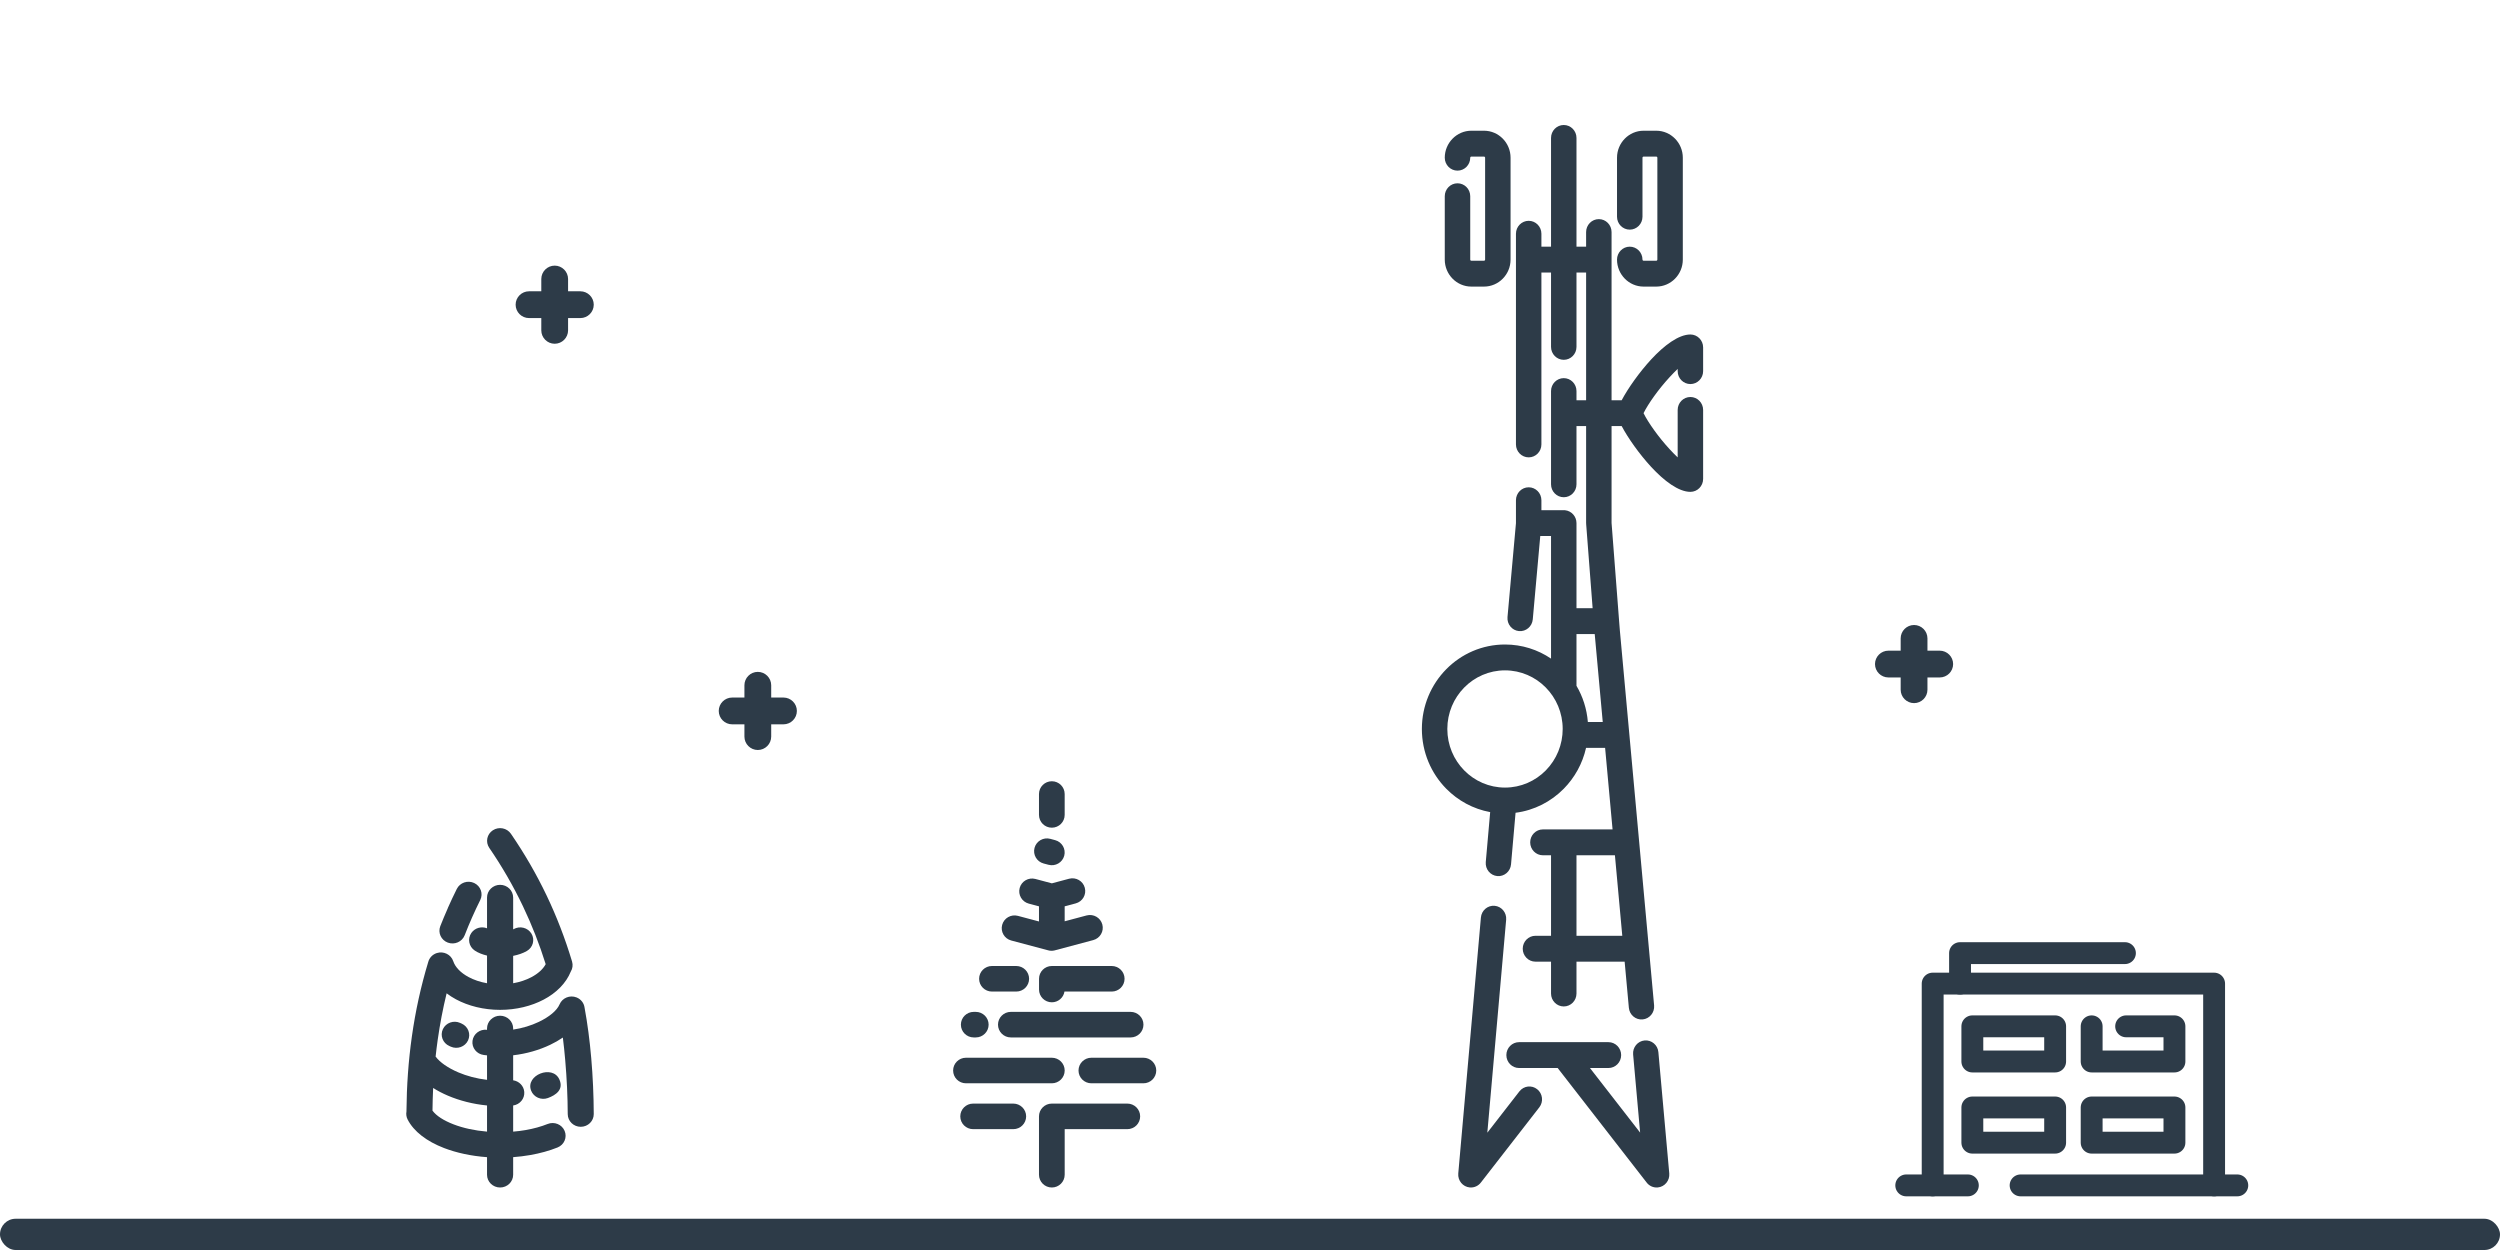 <?xml version="1.0" encoding="UTF-8"?> <svg xmlns="http://www.w3.org/2000/svg" width="160" height="80" viewBox="0 0 160 80" fill="none"> <rect y="78" width="160" height="2" rx="1" fill="#2D3B48"></rect> <path fill-rule="evenodd" clip-rule="evenodd" d="M122.5 40C122.972 40 123.357 40.386 123.357 40.857V41.643H124.143C124.614 41.643 125 42.028 125 42.5C125 42.972 124.614 43.357 124.143 43.357H123.357V44.143C123.357 44.614 122.972 45 122.5 45C122.028 45 121.643 44.614 121.643 44.143V43.357H120.857C120.386 43.357 120 42.972 120 42.5C120 42.028 120.386 41.643 120.857 41.643H121.643V40.857C121.643 40.386 122.028 40 122.5 40V40Z" fill="#2D3B48"></path> <path fill-rule="evenodd" clip-rule="evenodd" d="M35.5 17C35.972 17 36.357 17.386 36.357 17.857V18.643H37.143C37.614 18.643 38 19.028 38 19.5C38 19.972 37.614 20.357 37.143 20.357H36.357V21.143C36.357 21.614 35.972 22 35.5 22C35.028 22 34.643 21.614 34.643 21.143V20.357H33.857C33.386 20.357 33 19.972 33 19.5C33 19.028 33.386 18.643 33.857 18.643H34.643V17.857C34.643 17.386 35.028 17 35.5 17V17Z" fill="#2D3B48"></path> <path fill-rule="evenodd" clip-rule="evenodd" d="M48.5 43C48.972 43 49.357 43.386 49.357 43.857V44.643H50.143C50.614 44.643 51 45.028 51 45.5C51 45.972 50.614 46.357 50.143 46.357H49.357V47.143C49.357 47.614 48.972 48 48.5 48C48.028 48 47.643 47.614 47.643 47.143V46.357H46.857C46.386 46.357 46 45.972 46 45.5C46 45.028 46.386 44.643 46.857 44.643H47.643V43.857C47.643 43.386 48.028 43 48.5 43V43Z" fill="#2D3B48"></path> <path d="M129.319 75.865H141.703V62.951H123.691V75.865" stroke="#2D3B48" stroke-width="1.4" stroke-linecap="round" stroke-linejoin="round"></path> <path d="M135.995 61H125.443V62.951" stroke="#2D3B48" stroke-width="1.4" stroke-linecap="round" stroke-linejoin="round"></path> <path fill-rule="evenodd" clip-rule="evenodd" d="M126.23 65.685H131.529V67.936H126.23V65.685Z" stroke="#2D3B48" stroke-width="1.4" stroke-linecap="round" stroke-linejoin="round"></path> <path d="M136.073 65.685H139.164V67.936H133.866V65.685" stroke="#2D3B48" stroke-width="1.4" stroke-linecap="round" stroke-linejoin="round"></path> <path fill-rule="evenodd" clip-rule="evenodd" d="M126.23 70.878H131.529V73.13H126.23V70.878Z" stroke="#2D3B48" stroke-width="1.4" stroke-linecap="round" stroke-linejoin="round"></path> <path fill-rule="evenodd" clip-rule="evenodd" d="M133.866 70.878H139.164V73.13H133.866V70.878Z" stroke="#2D3B48" stroke-width="1.4" stroke-linecap="round" stroke-linejoin="round"></path> <path d="M125.942 75.865H122" stroke="#2D3B48" stroke-width="1.4" stroke-linecap="round" stroke-linejoin="round"></path> <path d="M141.704 75.865H143.187" stroke="#2D3B48" stroke-width="1.4" stroke-linecap="round" stroke-linejoin="round"></path> <path d="M105.368 75.66C105.53 75.887 105.803 76.024 106.097 75.997C106.544 75.956 106.873 75.555 106.833 75.101L106.136 67.335C106.096 66.882 105.701 66.548 105.255 66.589C104.809 66.63 104.48 67.031 104.52 67.484L104.968 72.486L101.757 68.353H102.94C103.389 68.353 103.754 67.983 103.754 67.526C103.754 67.069 103.389 66.698 102.94 66.698H97.222C96.772 66.698 96.407 67.069 96.407 67.526C96.407 67.983 96.772 68.353 97.222 68.353H99.691L105.368 75.66ZM102.576 46.209H101.623C101.556 45.367 101.299 44.58 100.895 43.892V40.581H102.062L102.576 46.209ZM101.507 47.864H102.727L103.204 53.082H98.746C98.297 53.082 97.932 53.453 97.932 53.91C97.932 54.367 98.297 54.738 98.746 54.738H99.266V59.89H98.269C97.819 59.89 97.455 60.261 97.455 60.718C97.455 61.175 97.819 61.546 98.269 61.546H99.266V63.585C99.266 64.042 99.631 64.413 100.081 64.413C100.531 64.413 100.895 64.042 100.895 63.585V61.546H103.977L104.247 64.496C104.287 64.95 104.682 65.284 105.128 65.243C105.574 65.202 105.903 64.801 105.863 64.348L103.672 40.361C103.654 40.172 103.642 39.988 103.627 39.796L103.14 33.468V27.27H103.788C104.188 28.029 104.916 29.059 105.673 29.88C106.503 30.78 107.433 31.479 108.185 31.479C108.635 31.479 109 31.108 109 30.651V26.236C109 25.779 108.635 25.408 108.185 25.408C107.736 25.408 107.371 25.779 107.371 26.236V29.273C107.208 29.119 107.034 28.941 106.857 28.749C106.146 27.979 105.482 27.042 105.187 26.443C105.482 25.843 106.146 24.907 106.857 24.137C107.034 23.944 107.208 23.766 107.371 23.612V23.753C107.371 24.21 107.736 24.58 108.185 24.58C108.635 24.58 109 24.21 109 23.753V22.234C109 21.778 108.635 21.407 108.185 21.407C107.433 21.407 106.503 22.105 105.673 23.005C104.916 23.826 104.188 24.856 103.788 25.615H103.14V14.852C103.14 14.395 102.775 14.024 102.326 14.024C101.876 14.024 101.511 14.395 101.511 14.852V15.787H100.895V8.828C100.895 8.371 100.531 8 100.081 8C99.631 8 99.266 8.371 99.266 8.828V15.787H98.65V14.959C98.65 14.502 98.285 14.132 97.836 14.132C97.386 14.132 97.021 14.502 97.021 14.959V28.443C97.021 28.9 97.386 29.271 97.836 29.271C98.285 29.271 98.65 28.9 98.65 28.443V17.443H99.266V22.2C99.266 22.657 99.631 23.028 100.081 23.028C100.531 23.028 100.895 22.657 100.895 22.2V17.443H101.511V25.615H100.895V25.029C100.895 24.571 100.531 24.201 100.081 24.201C99.631 24.201 99.266 24.571 99.266 25.029V30.995C99.266 31.452 99.631 31.823 100.081 31.823C100.531 31.823 100.895 31.452 100.895 30.995V27.27H101.511V33.468C101.511 33.506 101.514 33.541 101.517 33.579L101.928 38.925H100.895V33.479C100.895 33.05 100.574 32.697 100.163 32.655C100.135 32.652 100.11 32.651 100.083 32.651H98.65V32.015C98.65 31.558 98.285 31.187 97.836 31.187C97.386 31.187 97.021 31.558 97.021 32.015V33.484L96.48 39.494C96.44 39.948 96.769 40.349 97.215 40.39C97.661 40.431 98.056 40.096 98.097 39.643L98.577 34.306H99.266V42.151C98.422 41.58 97.41 41.248 96.32 41.248C94.852 41.248 93.522 41.853 92.559 42.831C91.596 43.809 91 45.161 91 46.654C91 48.147 91.596 49.498 92.559 50.477C93.309 51.239 94.282 51.775 95.371 51.975L95.089 55.176C95.051 55.63 95.381 56.029 95.828 56.069C96.274 56.108 96.667 55.772 96.706 55.318L96.996 52.017C98.195 51.863 99.27 51.303 100.083 50.477C100.777 49.771 101.281 48.871 101.507 47.864ZM96.32 50.405C95.301 50.405 94.378 49.985 93.71 49.306C93.042 48.628 92.629 47.69 92.629 46.654C92.629 45.618 93.042 44.68 93.71 44.002C94.378 43.323 95.301 42.903 96.32 42.903C97.34 42.903 98.263 43.323 98.931 44.002C99.599 44.68 100.012 45.618 100.012 46.654C100.012 47.647 99.627 48.599 98.931 49.306C98.263 49.985 97.34 50.405 96.32 50.405ZM94.095 12.559C94.095 12.102 93.73 11.731 93.28 11.731C92.83 11.731 92.465 12.102 92.465 12.559V16.615C92.465 17.565 93.23 18.342 94.165 18.342H94.976C95.913 18.342 96.676 17.566 96.676 16.615V10.093C96.676 9.142 95.913 8.366 94.976 8.366H94.165C93.231 8.366 92.465 9.145 92.465 10.093C92.465 10.55 92.83 10.921 93.28 10.921C93.73 10.921 94.095 10.55 94.095 10.093C94.095 10.053 94.126 10.022 94.165 10.022H94.976C95.014 10.022 95.047 10.055 95.047 10.093V16.615C95.047 16.653 95.014 16.687 94.976 16.687H94.165C94.126 16.687 94.095 16.653 94.095 16.615V12.559ZM94.788 75.667L98.516 70.869C98.794 70.512 98.734 69.994 98.382 69.712C98.031 69.43 97.521 69.49 97.243 69.847L95.189 72.492L96.394 58.863C96.432 58.41 96.102 58.01 95.656 57.971C95.21 57.932 94.816 58.268 94.778 58.721L93.329 75.104C93.29 75.558 93.621 75.957 94.067 75.997C94.358 76.022 94.626 75.889 94.788 75.667ZM105.119 16.615C105.119 16.158 104.754 15.787 104.304 15.787C103.854 15.787 103.489 16.158 103.489 16.615C103.489 17.566 104.253 18.342 105.189 18.342H106.001C106.937 18.342 107.7 17.566 107.7 16.615V10.093C107.7 9.142 106.937 8.366 106.001 8.366H105.189C104.253 8.366 103.489 9.142 103.489 10.093V13.87C103.489 14.327 103.854 14.697 104.304 14.697C104.754 14.697 105.119 14.327 105.119 13.87V10.093C105.119 10.055 105.152 10.022 105.189 10.022H106.001C106.038 10.022 106.071 10.055 106.071 10.093V16.615C106.071 16.653 106.038 16.687 106.001 16.687H105.189C105.152 16.687 105.119 16.653 105.119 16.615ZM100.895 54.738H103.355L103.826 59.89H100.895L100.895 54.738Z" fill="#2D3B48"></path> <path d="M68.139 58.963V58.005L68.846 57.817C69.284 57.7 69.545 57.253 69.427 56.817C69.311 56.381 68.86 56.123 68.422 56.239L67.319 56.534L66.264 56.253C65.826 56.137 65.376 56.396 65.259 56.831C65.142 57.267 65.403 57.714 65.84 57.831L66.495 58.005V58.974L65.143 58.614C64.705 58.498 64.255 58.757 64.138 59.193C64.021 59.628 64.281 60.076 64.719 60.192L67.042 60.81C67.189 60.858 67.35 60.865 67.511 60.823L67.51 60.822L69.968 60.166C70.406 60.049 70.666 59.602 70.549 59.166C70.432 58.73 69.982 58.472 69.544 58.588L68.139 58.963L68.139 58.963ZM63.485 61.824C63.031 61.824 62.663 62.191 62.663 62.642C62.663 63.094 63.031 63.46 63.485 63.46H65.04C65.494 63.46 65.862 63.094 65.862 62.642C65.862 62.191 65.494 61.824 65.04 61.824H63.485ZM68.126 63.46H71.15C71.604 63.46 71.972 63.094 71.972 62.642C71.972 62.191 71.604 61.824 71.15 61.824H67.317C66.863 61.824 66.498 62.191 66.498 62.642V63.332C66.498 63.782 66.865 64.147 67.317 64.147C67.726 64.147 68.065 63.849 68.126 63.46V63.46ZM62.319 64.76C61.865 64.76 61.497 65.126 61.497 65.578C61.497 66.029 61.865 66.396 62.319 66.396H62.449C62.903 66.396 63.272 66.029 63.272 65.578C63.272 65.126 62.903 64.76 62.449 64.76H62.319ZM64.694 64.76C64.24 64.76 63.872 65.126 63.872 65.578C63.872 66.029 64.24 66.396 64.694 66.396H72.359C72.813 66.396 73.181 66.029 73.181 65.578C73.181 65.126 72.813 64.76 72.359 64.76H64.694ZM61.822 67.695C61.368 67.695 61 68.061 61 68.513C61 68.965 61.368 69.331 61.822 69.331H67.317C67.771 69.331 68.14 68.965 68.14 68.513C68.14 68.061 67.771 67.695 67.317 67.695H61.822ZM69.848 67.695C69.394 67.695 69.025 68.061 69.025 68.513C69.025 68.965 69.394 69.331 69.848 69.331H73.178C73.632 69.331 74 68.965 74 68.513C74 68.061 73.632 67.695 73.178 67.695H69.848ZM66.495 75.182C66.495 75.634 66.863 76 67.317 76C67.771 76 68.14 75.634 68.14 75.182V72.266H72.148C72.602 72.266 72.97 71.9 72.97 71.448C72.97 70.996 72.602 70.63 72.148 70.63H67.317C66.863 70.63 66.495 70.996 66.495 71.448V75.182H66.495ZM62.28 70.63C61.826 70.63 61.458 70.996 61.458 71.448C61.458 71.9 61.826 72.266 62.28 72.266H64.85C65.305 72.266 65.673 71.9 65.673 71.448C65.673 70.996 65.305 70.63 64.85 70.63H62.28ZM66.495 52.154C66.495 52.606 66.863 52.972 67.317 52.972C67.771 52.972 68.139 52.606 68.139 52.154V50.818C68.139 50.366 67.771 50 67.317 50C66.863 50 66.495 50.366 66.495 50.818V52.154ZM67.105 55.346C67.543 55.463 67.993 55.204 68.111 54.768C68.227 54.333 67.967 53.885 67.529 53.769L67.215 53.685C66.777 53.569 66.327 53.827 66.21 54.263C66.093 54.699 66.353 55.146 66.791 55.263L67.105 55.346Z" fill="#2D3B48"></path> <path d="M29.447 65.466C29.029 65.279 28.535 65.459 28.344 65.867C28.153 66.275 28.337 66.757 28.755 66.943L28.852 66.987C29.27 67.173 29.764 66.994 29.955 66.586C30.146 66.178 29.962 65.696 29.544 65.509L29.447 65.466ZM31.17 59.411C30.814 59.27 30.393 59.384 30.168 59.706C29.908 60.077 30.006 60.584 30.386 60.837C30.602 60.981 30.873 61.087 31.17 61.157V62.928C30.729 62.851 30.325 62.713 29.982 62.528C29.494 62.264 29.14 61.912 29.008 61.518C28.866 61.09 28.395 60.857 27.957 60.995C27.675 61.085 27.476 61.306 27.407 61.567C26.935 63.125 26.59 64.709 26.361 66.326C26.139 67.892 26.026 69.495 26.013 71.14C25.983 71.305 26.004 71.481 26.086 71.643C26.478 72.416 27.317 73.051 28.421 73.475C29.213 73.78 30.158 73.986 31.17 74.059V75.185C31.17 75.635 31.545 76 32.006 76C32.468 76 32.842 75.635 32.842 75.185V74.058C33.214 74.03 33.579 73.985 33.935 73.923C34.57 73.812 35.161 73.647 35.683 73.438C36.108 73.268 36.311 72.793 36.136 72.378C35.962 71.962 35.475 71.764 35.049 71.935C34.633 72.101 34.157 72.234 33.641 72.324C33.387 72.368 33.12 72.402 32.842 72.425V70.751C33.273 70.69 33.588 70.312 33.553 69.882C33.522 69.495 33.219 69.193 32.842 69.139V67.538C33.695 67.44 34.515 67.2 35.214 66.866C35.504 66.728 35.775 66.573 36.022 66.403C36.081 66.873 36.132 67.357 36.174 67.849C36.277 69.032 36.331 70.216 36.335 71.306C36.337 71.754 36.711 72.117 37.171 72.115C37.631 72.113 38.002 71.748 38 71.299C37.995 70.123 37.942 68.894 37.839 67.715C37.743 66.606 37.601 65.504 37.412 64.488C37.376 64.207 37.191 63.953 36.904 63.837C36.479 63.665 35.991 63.861 35.814 64.276C35.642 64.681 35.147 65.084 34.483 65.401C33.996 65.633 33.433 65.807 32.842 65.894V65.822C32.842 65.372 32.468 65.006 32.006 65.006C31.545 65.006 31.17 65.372 31.17 65.822V65.907C30.714 65.851 30.298 66.166 30.24 66.611C30.183 67.056 30.506 67.462 30.962 67.519C31.033 67.528 31.103 67.536 31.17 67.543V69.11C30.502 69.032 29.875 68.863 29.335 68.633C28.672 68.351 28.155 67.993 27.879 67.622C27.918 67.263 27.962 66.905 28.013 66.548C28.155 65.543 28.345 64.552 28.584 63.572C28.767 63.712 28.966 63.84 29.179 63.955C29.968 64.381 30.957 64.631 32.006 64.631C33.037 64.631 34.01 64.389 34.794 63.975C35.606 63.547 36.227 62.927 36.529 62.183C36.643 61.995 36.68 61.764 36.612 61.538C36.171 60.072 35.628 58.66 34.98 57.304C34.332 55.949 33.572 54.634 32.698 53.36C32.442 52.988 31.925 52.888 31.543 53.138C31.16 53.387 31.058 53.892 31.314 54.265C32.129 55.452 32.845 56.694 33.465 57.991C34.041 59.196 34.526 60.435 34.924 61.707C34.751 62.031 34.427 62.319 34.004 62.542C33.666 62.72 33.272 62.853 32.842 62.928V61.175C33.165 61.111 33.468 61.008 33.716 60.865C34.112 60.639 34.245 60.141 34.013 59.754C33.78 59.367 33.27 59.237 32.874 59.464L32.842 59.481V57.445C32.842 56.995 32.468 56.629 32.006 56.629C31.545 56.629 31.17 56.995 31.17 57.445V59.411V59.411ZM31.17 70.75V72.424C30.372 72.357 29.639 72.195 29.028 71.959C28.402 71.718 27.925 71.415 27.679 71.08C27.684 70.594 27.698 70.111 27.721 69.631C28.01 69.813 28.328 69.979 28.669 70.124C29.408 70.438 30.265 70.663 31.17 70.75ZM33.991 69.799C34.154 70.219 34.635 70.432 35.065 70.274C35.58 70.085 36.087 69.735 35.8 69.086C35.369 68.113 33.607 68.803 33.991 69.799H33.991ZM30.737 57.599C30.937 57.195 30.763 56.708 30.348 56.513C29.933 56.318 29.435 56.488 29.235 56.892C29.034 57.297 28.848 57.69 28.68 58.071L28.679 58.07C28.669 58.094 28.66 58.118 28.652 58.142C28.472 58.55 28.314 58.929 28.178 59.276C28.014 59.697 28.23 60.167 28.661 60.327C29.092 60.487 29.575 60.276 29.739 59.856C30.042 59.078 30.365 58.348 30.737 57.599L30.737 57.599Z" fill="#2D3B48"></path> </svg> 